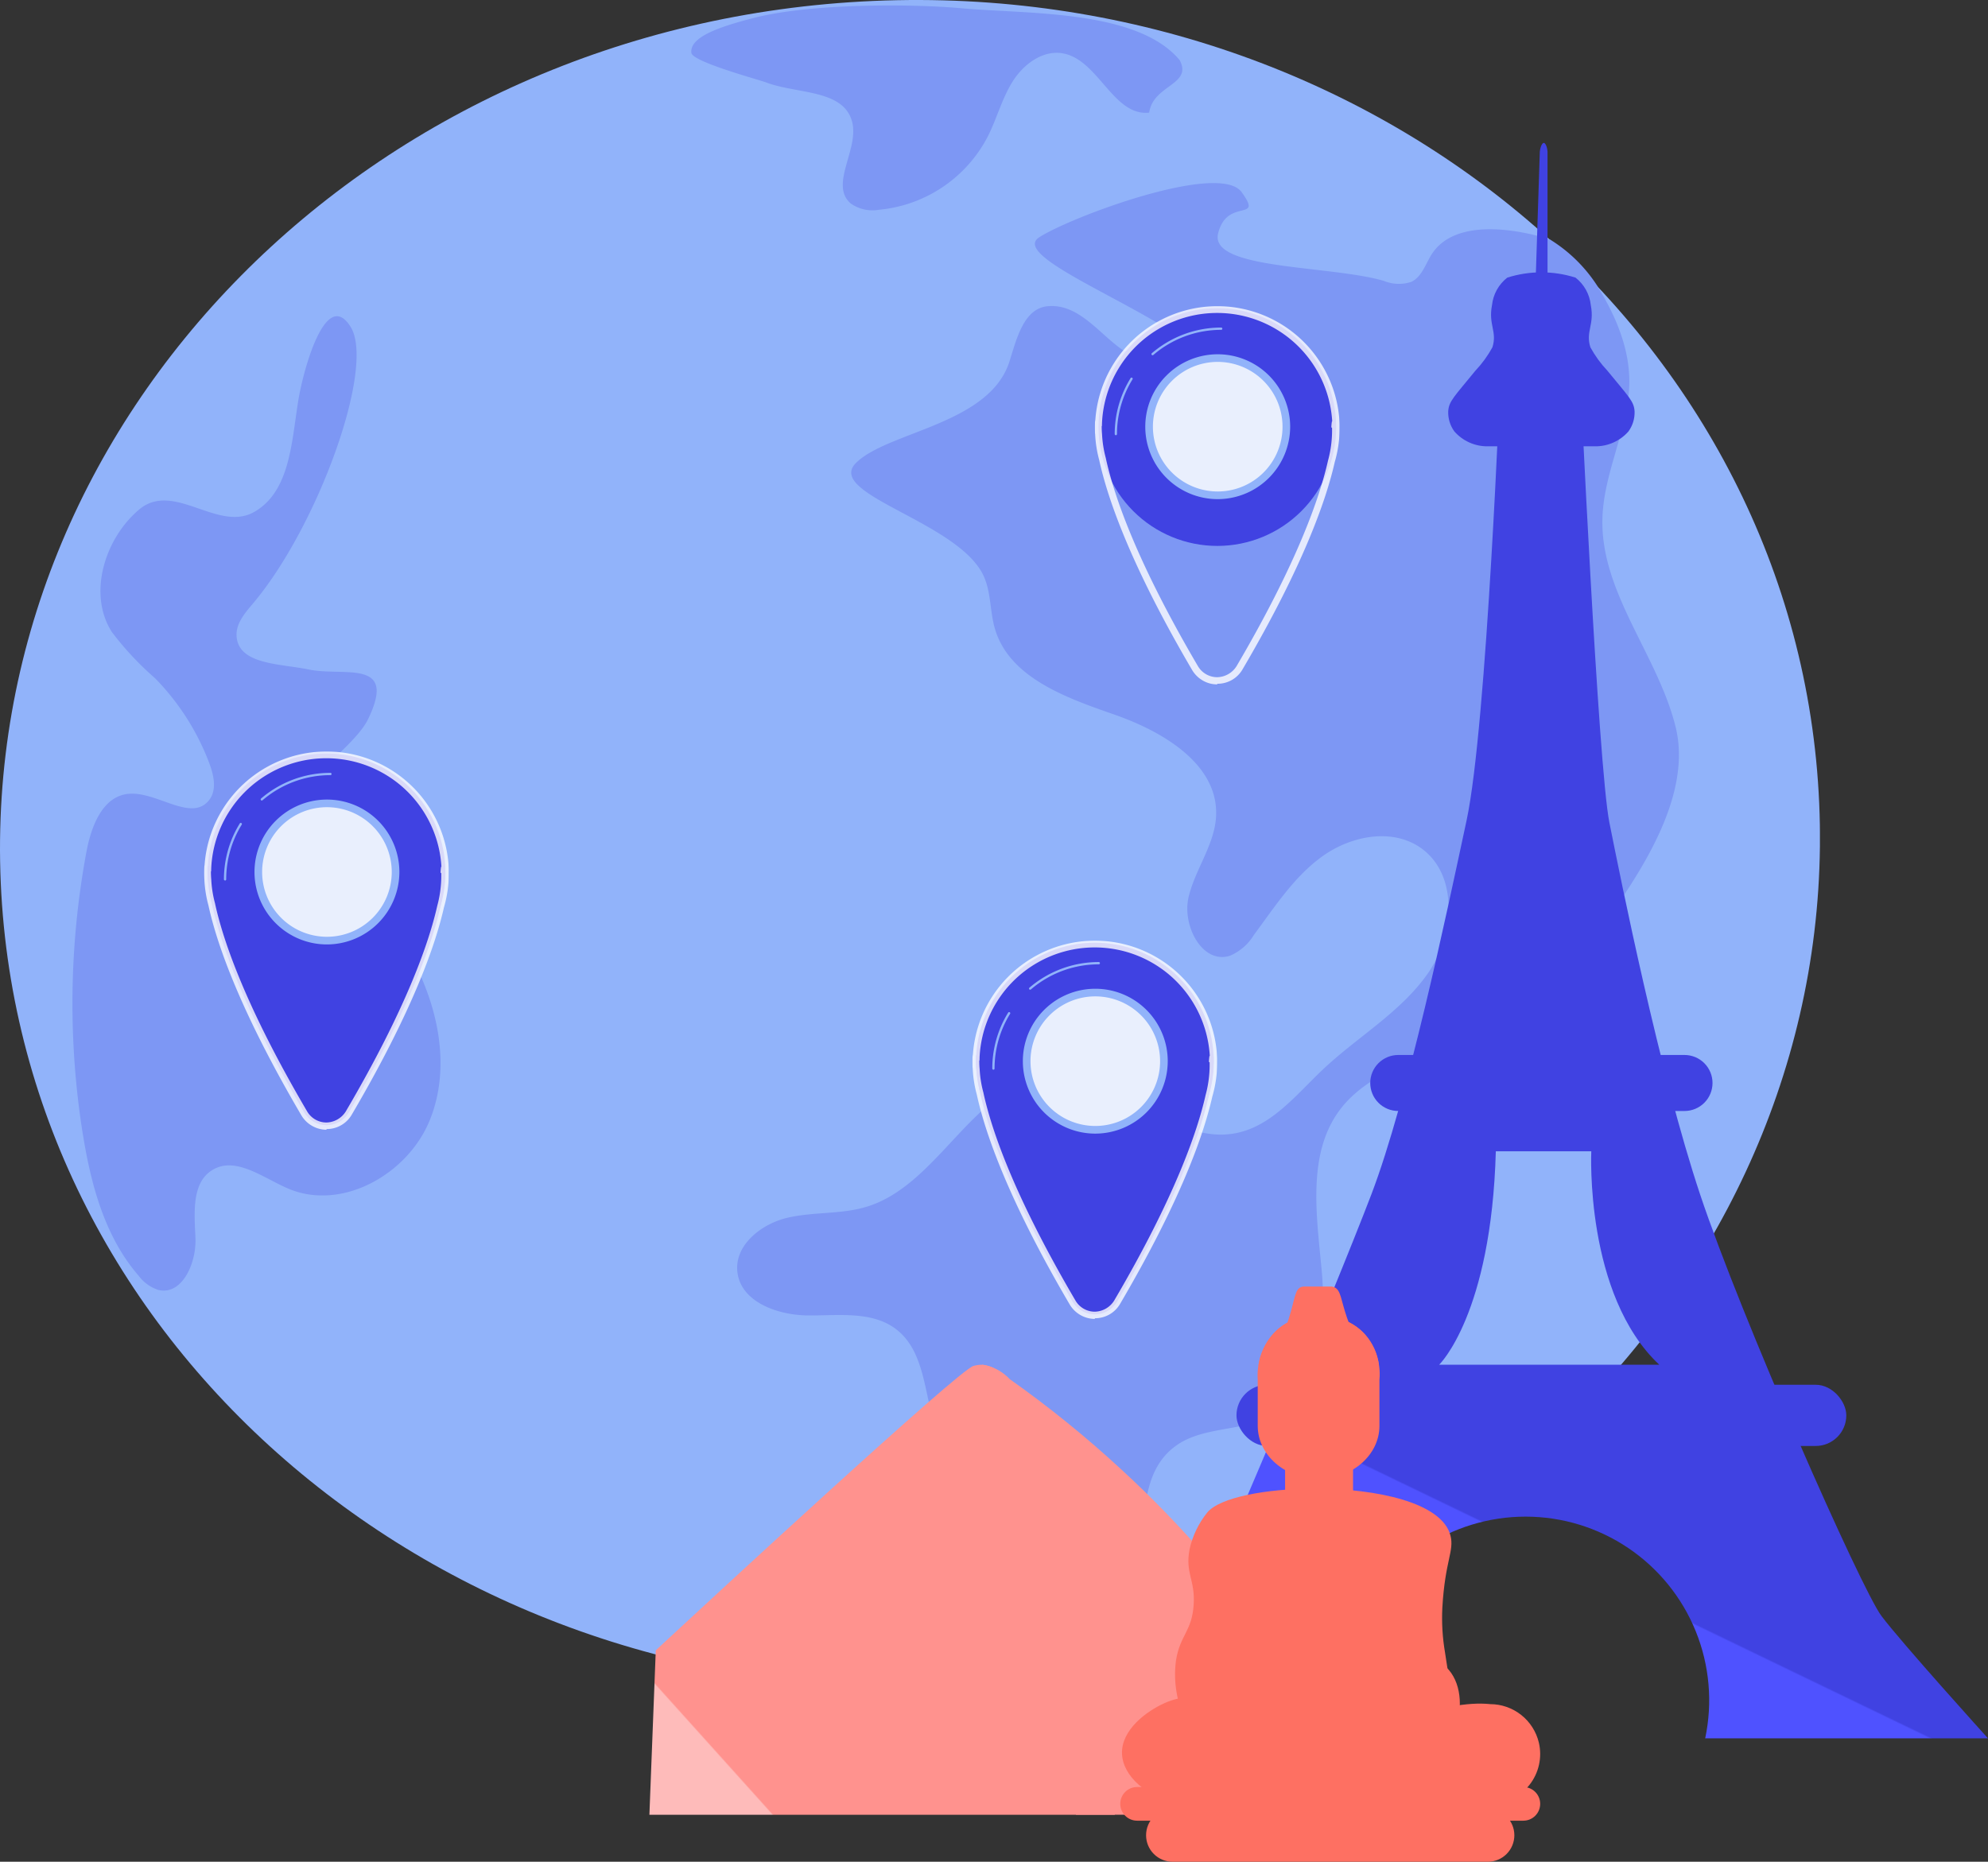 <svg xmlns="http://www.w3.org/2000/svg" xmlns:xlink="http://www.w3.org/1999/xlink" width="205.807" height="192.774" viewBox="0 0 205.807 192.774"><rect x="0" y="0" width="205.807" height="192.774" fill="#333333" stroke="none"/><defs><clipPath id="a"><rect width="188.406" height="174.599" transform="translate(0 0)" fill="none"/></clipPath><clipPath id="b"><rect width="25.35" height="39.176" fill="none"/></clipPath><clipPath id="c"><path d="M4.307,14.777A12.306,12.306,0,1,0,16.613,2.471,12.306,12.306,0,0,0,4.307,14.777" transform="translate(-4.307 -2.471)" fill="none"/></clipPath><linearGradient id="d" x1="-0.015" y1="1.583" x2="-0.012" y2="1.583" gradientUnits="objectBoundingBox"><stop offset="0" stop-color="#4f52ff"/><stop offset="1" stop-color="#4042e2"/></linearGradient><clipPath id="e"><path d="M16.381,134.6H4.075s-.98,6.83,10,25.539a2.688,2.688,0,0,0,4.6.009c10.982-18.71,9.982-25.548,9.982-25.548Z" transform="translate(-4.052 -134.601)" fill="none"/></clipPath><linearGradient id="f" x1="0.023" y1="1.017" x2="0.026" y2="1.017" xlink:href="#d"/><clipPath id="i"><path d="M63.756,68.125a7.106,7.106,0,1,0,7.106-7.106,7.106,7.106,0,0,0-7.106,7.106" transform="translate(-63.756 -61.019)" fill="none"/></clipPath><linearGradient id="j" x1="-0.395" y1="2.378" x2="-0.389" y2="2.378" gradientUnits="objectBoundingBox"><stop offset="0" stop-color="#dae3fe"/><stop offset="1" stop-color="#e9effd"/></linearGradient><clipPath id="af"><path d="M428.445,0c-.158,0-.359.377-.414.924l-.47,14.551h1.271V.923c-.039-.543-.227-.921-.384-.924Z" transform="translate(-427.561 0.001)" fill="none"/></clipPath><linearGradient id="ag" x1="-2.535" y1="29.4" x2="-2.528" y2="29.4" xlink:href="#d"/><clipPath id="ah"><path d="M41.517,302.79H51.4s-.7,14.862,7.041,22.1H35.65s5.4-5.2,5.867-22.1m.493-80.734s-1.408,36.612-3.52,46.469-6.1,28.867-9.857,38.724-18.775,46-21.122,49.236S0,363.576,0,363.576H26a19.01,19.01,0,1,1,37.191,0H92.469s-8.918-9.857-11.031-12.673-14.551-30.98-18.775-43.653-8.214-32.622-9.388-38.49-3.051-46.7-3.051-46.7Z" transform="translate(0 -222.056)" fill="none"/></clipPath><linearGradient id="ai" x1="0.224" y1="0.987" x2="0.225" y2="0.987" xlink:href="#d"/><clipPath id="aj"><path d="M2.9,0H32.535a2.9,2.9,0,0,1,2.9,2.9v0a2.9,2.9,0,0,1-2.9,2.9H2.9A2.9,2.9,0,0,1,0,2.9v0A2.9,2.9,0,0,1,2.9,0Z" fill="none"/></clipPath><linearGradient id="ak" x1="-2.529" y1="2.402" x2="-2.522" y2="2.402" xlink:href="#d"/><clipPath id="al"><rect width="63.132" height="6.337" rx="3.168" fill="none"/></clipPath><linearGradient id="am" x1="-1.481" y1="1.035" x2="-1.477" y2="1.035" xlink:href="#d"/><clipPath id="an"><path d="M349.152,126.229a4.18,4.18,0,0,0-1.584,2.86c-.394,2.039.561,2.714.044,4.356a11.664,11.664,0,0,1-1.76,2.42c-2.164,2.661-2.763,3.157-2.816,4.224a3.335,3.335,0,0,0,.635,2.066,4.526,4.526,0,0,0,3.458,1.542h11.109a4.526,4.526,0,0,0,3.458-1.542,3.335,3.335,0,0,0,.634-2.066c-.053-1.067-.652-1.564-2.816-4.224a11.67,11.67,0,0,1-1.76-2.42c-.517-1.642.438-2.317.044-4.356a4.18,4.18,0,0,0-1.584-2.86,11.7,11.7,0,0,0-7.06,0" transform="translate(-343.032 -125.683)" fill="none"/></clipPath><linearGradient id="ao" x1="-1.539" y1="6.55" x2="-1.534" y2="6.55" xlink:href="#d"/><clipPath id="ap"><path d="M33.549,97.862C31.92,98.368,6.529,121.87.66,127.309L0,144.338H48.182C46.069,130.741,36.565,98.8,36.565,98.8a3.31,3.31,0,0,0-2.112-1.056h-.064a2.975,2.975,0,0,0-.84.123" transform="translate(0 -97.739)" fill="none"/></clipPath><linearGradient id="aq" x1="0.14" y1="0.921" x2="0.142" y2="0.921" gradientUnits="objectBoundingBox"><stop offset="0" stop-color="#febbba"/><stop offset="1" stop-color="#ff928e"/></linearGradient><clipPath id="ar"><path d="M425.835,144.349H456.4a114.8,114.8,0,0,0-9.5-16.9,111.321,111.321,0,0,0-16.327-18.818,113.809,113.809,0,0,0-11.589-9.387,4.953,4.953,0,0,0-2.41-1.418,4.369,4.369,0,0,0-.431-.078l9.7,46.6" transform="translate(-416.134 -97.752)" fill="none"/></clipPath><linearGradient id="as" x1="-0.557" y1="1.11" x2="-0.556" y2="1.11" xlink:href="#aq"/><clipPath id="at"><rect width="7.034" height="3.728" fill="none"/></clipPath><linearGradient id="au" x1="-9.14" y1="10.234" x2="-9.129" y2="10.234" gradientUnits="objectBoundingBox"><stop offset="0" stop-color="#ff928e"/><stop offset="1" stop-color="#fe7062"/></linearGradient><clipPath id="av"><path d="M2.743,0h32.64a2.743,2.743,0,0,1,2.743,2.743v0a2.743,2.743,0,0,1-2.743,2.743H2.743A2.743,2.743,0,0,1,0,2.744v0A2.743,2.743,0,0,1,2.743,0Z" fill="none"/></clipPath><linearGradient id="aw" x1="-5.385" y1="0.571" x2="-5.378" y2="0.571" xlink:href="#au"/><clipPath id="ax"><path d="M1.743,0H41.73a1.743,1.743,0,0,1,1.743,1.743v0a1.743,1.743,0,0,1-1.743,1.743H1.744A1.744,1.744,0,0,1,0,1.743v0A1.743,1.743,0,0,1,1.743,0Z" fill="none"/></clipPath><linearGradient id="ay" x1="-11.678" y1="0.637" x2="-11.664" y2="0.637" xlink:href="#au"/><clipPath id="az"><path d="M660.457,255.137a9.271,9.271,0,0,0-1.828,3.8c-.477,2.515.6,3.144.422,5.77-.182,2.743-1.422,3.128-1.832,5.77a11.041,11.041,0,0,0,1.127,6.47c4.784-.118,9.458-.059,14.131,0s9.347.118,14.131,0c-.68-1.494-1.094-4.457-1.533-7.314a21.251,21.251,0,0,1-.278-4.643c.281-4.9,1.245-5.857.844-7.458-.86-3.435-7.655-4.874-14.013-4.874-5.094,0-9.907.922-11.171,2.481" transform="translate(-657.112 -252.656)" fill="none"/></clipPath><linearGradient id="ba" x1="-1.33" y1="1.189" x2="-1.328" y2="1.189" xlink:href="#au"/><clipPath id="bb"><path d="M770.491,251.955c-.44.216-1.65.839-2.028,3.746v4.774a5.487,5.487,0,1,0,10.974,0V255.7c-.24-2.692-1.329-3.479-1.755-3.72a14.344,14.344,0,0,0-3.618-.275,15.809,15.809,0,0,0-3.573.249" transform="translate(-768.463 -251.706)" fill="none"/></clipPath><linearGradient id="bc" x1="-5.121" y1="2.572" x2="-5.114" y2="2.572" xlink:href="#au"/><clipPath id="bd"><path d="M766.793,36.224a6.168,6.168,0,0,0-4.115,1.33,6.5,6.5,0,0,0-2.18,5.317v4.771c0,3.018,2.833,5.487,6.3,5.487s6.3-2.469,6.3-5.487V42.872a6.237,6.237,0,0,0-1.759-4.965,6.134,6.134,0,0,0-4.249-1.69c-.133,0-.232,0-.288.008" transform="translate(-760.484 -36.216)" fill="none"/></clipPath><linearGradient id="be" x1="-2.901" y1="3.166" x2="-2.897" y2="3.166" xlink:href="#au"/><clipPath id="bf"><path d="M725.993,461.258a6.4,6.4,0,0,1-2.462,1.688,6.657,6.657,0,0,1-2.673.211c-2.516-.179-2.744-.885-4.5-.914a6.18,6.18,0,0,0-4.08,1.266c-1.589,1.39-2.427,4.093-1.506,5.652,1.294,2.19,5.794,1.679,12.521.844a88.591,88.591,0,0,0,11.677-2.251c.889-2.492.612-5.121-.9-6.58a5.454,5.454,0,0,0-3.809-1.341,6.645,6.645,0,0,0-4.269,1.424" transform="translate(-710.388 -459.834)" fill="none"/></clipPath><linearGradient id="bg" x1="-2.24" y1="1.083" x2="-2.237" y2="1.083" xlink:href="#au"/><clipPath id="bh"><path d="M595.353,514.244c-1.861.816-4.546,2.788-4.431,5.279.1,2.263,2.5,4.484,5.965,5.163h32.162a5.162,5.162,0,0,0,5.026-6.344,5.186,5.186,0,0,0-5.026-3.982c-4.883-.512-11.307,2.789-17.274,2.963a17.231,17.231,0,0,1-8.069-1.833c-2.033-.92-3.749-1.841-5.679-1.841a6.559,6.559,0,0,0-2.674.594" transform="translate(-590.919 -513.65)" fill="none"/></clipPath><linearGradient id="bi" x1="-2.871" y1="0.757" x2="-2.867" y2="0.757" xlink:href="#au"/><clipPath id="bj"><path d="M766.17,0a.937.937,0,0,0-.248.046c-.658.218-.665,1.3-1.271,3.215-.067.212-.124.38-.152.463a5.868,5.868,0,0,0-1.442,1.121A6.183,6.183,0,0,0,761.49,8.2a15.713,15.713,0,0,1,12.472-.115,5.8,5.8,0,0,0-1.4-3.1,5.65,5.65,0,0,0-1.736-1.311c-.034-.09-.1-.265-.177-.487-.624-1.805-.611-2.82-1.3-3.117a.931.931,0,0,0-.273-.07Z" transform="translate(-761.49)" fill="none"/></clipPath><linearGradient id="bk" x1="-7.179" y1="4.767" x2="-7.17" y2="4.767" xlink:href="#au"/></defs><g transform="translate(-718.945 -11406.189)"><g transform="translate(718.945 11406.189)"><g transform="translate(0 0)" clip-path="url(#a)"><path d="M.08,91.433c2.114,48.159,45.969,85.35,97.952,83.068s92.41-43.173,90.3-91.332S142.358-2.181,90.375.1-2.035,43.274.08,91.433" transform="translate(0 -0.001)" fill="#91b3fa"/><path d="M1128.071,268.577c2.068,3.32,3.662,7.057,3.363,10.957-.347,4.516-2.632,8.744-2.75,13.272-.2,7.678,5.729,14.105,7.577,21.56,2.067,8.333-5.725,17.827-8.829,22.478s-1.77-3.774-3.653-7.059-5.942,13.823-12.282,17.578c-3.4,2.014-7.393,3.355-9.84,6.461-3.568,4.53-2.58,10.975-2.044,16.717s-.267,12.739-5.438,15.291c-3.045,1.5-6.915.994-9.662,2.989-4.825,3.5-2.521,11.141-4.432,16.789-2.079,6.142-6.2,6.223-12.581,7.525s.8-12.712-2.184-17.609c-1.571-2.574-3.969-4.623-5.207-7.372-1.718-3.813-1.234-8.908-4.567-11.434-2.5-1.894-5.974-1.382-9.109-1.409s-6.948-1.388-7.3-4.5c-.316-2.763,2.451-4.967,5.158-5.608s5.591-.335,8.25-1.154c7.6-2.341,11.15-12.982,19.091-13.48,6.787-.426,12.472,7.193,19.142,5.862,3.718-.742,6.263-4.035,9.023-6.634,3.546-3.339,7.946-5.846,10.76-9.82s3.294-10.328-.711-13.1c-2.975-2.059-7.2-1.223-10.14.887s-4.94,5.242-7.1,8.146a5.389,5.389,0,0,1-2.487,2.16c-2.869.9-4.963-3.139-4.277-6.066s2.755-5.5,2.852-8.508c.171-5.3-5.533-8.658-10.536-10.4s-10.9-3.826-12.373-8.917c-.52-1.8-.383-3.777-1.177-5.473-2.628-5.619-16.5-8.425-13.182-11.683s13.837-3.967,15.886-10.529c.734-2.349,1.489-5.455,3.94-5.682,3.992-.37,6.269,4.571,9.618,5.419,1.589.4,1.743,3.1,1.68,6.422a4.365,4.365,0,0,0,8.728.165,6.744,6.744,0,0,0-.508-2.7,12.206,12.206,0,0,0-3.1-4.022c-5.15-4.917-20.516-10.32-17.3-12.413s18.662-7.869,20.966-4.682-1.506.489-2.436,4.269,11.425,3.274,17.137,4.911a4.09,4.09,0,0,0,2.872.106c.987-.478,1.4-1.627,1.938-2.584,2.869-5.125,12.411-1.8,12.411-1.8a15.529,15.529,0,0,1,4.816,4.678" transform="translate(-962.795 -239.105)" fill="#7d97f4"/><path d="M1025.066,13.355c1.387,2.586-2.737,2.544-3.148,5.449-3.713.4-5.238-5.449-8.91-6.133-2.072-.386-4.082,1.1-5.208,2.881s-1.651,3.874-2.606,5.753a14.167,14.167,0,0,1-11.262,7.558,3.894,3.894,0,0,1-2.924-.661c-2.238-1.972.964-5.677.132-8.541-.951-3.273-5.67-2.777-8.861-3.977-.88-.331-7.648-2.137-7.756-3.071-.193-1.656,2.947-2.709,6.459-3.613,5.951-1.53,16.421-1.467,21.539-1,6.809.616,18.153.118,22.544,5.358" transform="translate(-902.949 -7.142)" fill="#7d97f4"/><path d="M103.195,530.554a85.827,85.827,0,0,1,.378-29.2c.478-2.565,1.6-5.623,4.18-5.992,2.988-.427,6.645,3,8.515.636.826-1.045.5-2.568.029-3.815a25.283,25.283,0,0,0-5.628-8.821,31.758,31.758,0,0,1-4.46-4.773c-2.521-3.929-.751-9.671,2.816-12.682s8.17,2.388,11.92.245,3.867-7.343,4.572-11.6c.522-3.157,2.848-11.708,5.417-7.544s-3.427,20.744-10.175,28.692c-.814.959-1.713,2.032-1.644,3.288.164,3,4.534,2.865,7.473,3.479,3.639.76,9.216-1.189,6.138,5.152-1.623,3.344-9.377,7.921-7.294,10.159s8.489,8.72,11.494,13.963,4.462,11.771,2.2,17.372-9.081,9.47-14.644,7.11c-2.6-1.1-5.442-3.4-7.862-1.937-2.192,1.325-1.868,4.506-1.76,7.065s-1.367,5.956-3.856,5.355a4.13,4.13,0,0,1-2.017-1.455c-3.5-4.026-4.946-9.428-5.788-14.7" transform="translate(-94.626 -413.144)" fill="#7d97f4"/></g></g><g transform="translate(740.065 11483.994)"><g clip-path="url(#b)"><g transform="translate(0.38 0.218)"><g clip-path="url(#c)"><rect width="24.612" height="24.612" transform="translate(0 0)" fill="url(#d)"/></g></g><g transform="translate(0.357 11.864)"><g clip-path="url(#e)"><rect width="26.569" height="26.844" transform="translate(-0.957 0)" fill="url(#f)"/></g></g><g clip-path="url(#b)"><g opacity="0.8"><g clip-path="url(#b)"><path d="M12.68,39.106v.069h0a3.052,3.052,0,0,1-2.609-1.506C3.655,26.734,1.3,19.819.46,15.95a12.409,12.409,0,0,1-.422-2.657,6.186,6.186,0,0,1-.011-1.341l.032-.2a12.663,12.663,0,0,1,25.268.126,5.539,5.539,0,0,1,.02.678V12.6a12.681,12.681,0,0,1-.508,3.558c-.872,3.866-3.239,10.712-9.549,21.463a2.981,2.981,0,0,1-2.612,1.481M.715,12.417c0,.185,0,.448.035.845h0a11.6,11.6,0,0,0,.4,2.508l0,.014c.83,3.817,3.158,10.645,9.535,21.507a2.313,2.313,0,0,0,1.991,1.133v0a2.425,2.425,0,0,0,2-1.143c6.27-10.682,8.611-17.471,9.469-21.285l.006-.022a11.909,11.909,0,0,0,.411-3.368l-.072-.05v0a4.7,4.7,0,0,1,.055-.6l.034-.021a11.933,11.933,0,0,0-23.831.125l-.01.363Z" transform="translate(0 0)" fill="#fff"/></g></g></g><g transform="translate(5.62 5.378)"><g clip-path="url(#i)"><rect width="14.211" height="14.211" transform="translate(0 0)" fill="url(#j)"/></g></g><g clip-path="url(#b)"><path d="M66.755,71.52a7.5,7.5,0,1,1,7.5-7.5,7.511,7.511,0,0,1-7.5,7.5m0-14.211a6.709,6.709,0,1,0,6.709,6.709,6.716,6.716,0,0,0-6.709-6.709" transform="translate(-54.029 -51.534)" fill="#91b3fa"/><path d="M66.667,28.032a.119.119,0,0,1-.078-.209,11.027,11.027,0,0,1,7.181-2.658.119.119,0,1,1,0,.238A10.789,10.789,0,0,0,66.745,28a.119.119,0,0,1-.078.029" transform="translate(-60.683 -22.946)" fill="#91b3fa"/><path d="M23.5,89.76a.119.119,0,0,1-.119-.119,11,11,0,0,1,1.65-5.8.119.119,0,0,1,.2.126,10.763,10.763,0,0,0-1.614,5.679.119.119,0,0,1-.119.119" transform="translate(-21.319 -76.395)" fill="#91b3fa"/></g></g></g><g transform="translate(832.283 11437.886)"><g clip-path="url(#b)"><g transform="translate(0.38 0.218)"><g clip-path="url(#c)"><rect width="24.612" height="24.612" transform="translate(0 0)" fill="url(#d)"/></g></g><g transform="translate(0.357 11.864)"><g clip-path="url(#e)"><rect width="26.569" height="26.844" transform="translate(-0.957 0)" fill="url(#f)"/></g></g><g clip-path="url(#b)"><g opacity="0.8"><g clip-path="url(#b)"><path d="M12.68,39.106v.069h0a3.052,3.052,0,0,1-2.609-1.506C3.655,26.734,1.3,19.819.46,15.95a12.409,12.409,0,0,1-.422-2.657,6.186,6.186,0,0,1-.011-1.341l.032-.2a12.663,12.663,0,0,1,25.268.126,5.539,5.539,0,0,1,.02.678V12.6a12.681,12.681,0,0,1-.508,3.558c-.872,3.866-3.239,10.712-9.549,21.463a2.981,2.981,0,0,1-2.612,1.481M.715,12.417c0,.185,0,.448.035.845h0a11.6,11.6,0,0,0,.4,2.508l0,.014c.83,3.817,3.158,10.645,9.535,21.507a2.313,2.313,0,0,0,1.991,1.133v0a2.425,2.425,0,0,0,2-1.143c6.27-10.682,8.611-17.471,9.469-21.285l.006-.022a11.909,11.909,0,0,0,.411-3.368l-.072-.05v0a4.7,4.7,0,0,1,.055-.6l.034-.021a11.933,11.933,0,0,0-23.831.125l-.01.363Z" transform="translate(0 0)" fill="#fff"/></g></g></g><g transform="translate(5.62 5.378)"><g clip-path="url(#i)"><rect width="14.211" height="14.211" transform="translate(0 0)" fill="url(#j)"/></g></g><g clip-path="url(#b)"><path d="M66.755,71.52a7.5,7.5,0,1,1,7.5-7.5,7.511,7.511,0,0,1-7.5,7.5m0-14.211a6.709,6.709,0,1,0,6.709,6.709,6.716,6.716,0,0,0-6.709-6.709" transform="translate(-54.029 -51.534)" fill="#91b3fa"/><path d="M66.667,28.032a.119.119,0,0,1-.078-.209,11.027,11.027,0,0,1,7.181-2.658.119.119,0,1,1,0,.238A10.789,10.789,0,0,0,66.745,28a.119.119,0,0,1-.078.029" transform="translate(-60.683 -22.946)" fill="#91b3fa"/><path d="M23.5,89.76a.119.119,0,0,1-.119-.119,11,11,0,0,1,1.65-5.8.119.119,0,0,1,.2.126,10.763,10.763,0,0,0-1.614,5.679.119.119,0,0,1-.119.119" transform="translate(-21.319 -76.395)" fill="#91b3fa"/></g></g></g><g transform="translate(819.609 11503.583)"><g clip-path="url(#b)"><g transform="translate(0.38 0.218)"><g clip-path="url(#c)"><rect width="24.612" height="24.612" transform="translate(0 0)" fill="url(#d)"/></g></g><g transform="translate(0.357 11.864)"><g clip-path="url(#e)"><rect width="26.569" height="26.844" transform="translate(-0.957 0)" fill="url(#f)"/></g></g><g clip-path="url(#b)"><g opacity="0.8"><g clip-path="url(#b)"><path d="M12.68,39.106v.069h0a3.052,3.052,0,0,1-2.609-1.506C3.655,26.734,1.3,19.819.46,15.95a12.409,12.409,0,0,1-.422-2.657,6.186,6.186,0,0,1-.011-1.341l.032-.2a12.663,12.663,0,0,1,25.268.126,5.539,5.539,0,0,1,.02.678V12.6a12.681,12.681,0,0,1-.508,3.558c-.872,3.866-3.239,10.712-9.549,21.463a2.981,2.981,0,0,1-2.612,1.481M.715,12.417c0,.185,0,.448.035.845h0a11.6,11.6,0,0,0,.4,2.508l0,.014c.83,3.817,3.158,10.645,9.535,21.507a2.313,2.313,0,0,0,1.991,1.133v0a2.425,2.425,0,0,0,2-1.143c6.27-10.682,8.611-17.471,9.469-21.285l.006-.022a11.909,11.909,0,0,0,.411-3.368l-.072-.05v0a4.7,4.7,0,0,1,.055-.6l.034-.021a11.933,11.933,0,0,0-23.831.125l-.01.363Z" transform="translate(0 0)" fill="#fff"/></g></g></g><g transform="translate(5.62 5.378)"><g clip-path="url(#i)"><rect width="14.211" height="14.211" transform="translate(0 0)" fill="url(#j)"/></g></g><g clip-path="url(#b)"><path d="M66.755,71.52a7.5,7.5,0,1,1,7.5-7.5,7.511,7.511,0,0,1-7.5,7.5m0-14.211a6.709,6.709,0,1,0,6.709,6.709,6.716,6.716,0,0,0-6.709-6.709" transform="translate(-54.029 -51.534)" fill="#91b3fa"/><path d="M66.667,28.032a.119.119,0,0,1-.078-.209,11.027,11.027,0,0,1,7.181-2.658.119.119,0,1,1,0,.238A10.789,10.789,0,0,0,66.745,28a.119.119,0,0,1-.078.029" transform="translate(-60.683 -22.946)" fill="#91b3fa"/><path d="M23.5,89.76a.119.119,0,0,1-.119-.119,11,11,0,0,1,1.65-5.8.119.119,0,0,1,.2.126,10.763,10.763,0,0,0-1.614,5.679.119.119,0,0,1-.119.119" transform="translate(-21.319 -76.395)" fill="#91b3fa"/></g></g></g><g transform="translate(832.283 11420.984)"><g transform="translate(45.599 0)"><g transform="translate(0 0)" clip-path="url(#af)"><rect width="15.234" height="5.449" transform="translate(-4.065 14.321) rotate(-74.154)" fill="url(#ag)"/></g></g><g transform="translate(0 23.682)"><g clip-path="url(#ah)"><rect width="167.762" height="145.269" transform="matrix(0.44, -0.898, 0.898, 0.44, -55.881, 114.169)" fill="url(#ai)"/></g></g><g transform="translate(28.515 94.442)"><g clip-path="url(#aj)"><rect width="15.265" height="35.678" transform="translate(-1.526 5.376) rotate(-74.154)" fill="url(#ak)"/></g></g><g transform="translate(14.668 128.59)"><g clip-path="url(#al)"><rect width="23.335" height="62.463" transform="translate(-1.665 5.864) rotate(-74.154)" fill="url(#am)"/></g></g><g transform="translate(36.584 13.404)"><g clip-path="url(#an)"><rect width="22.677" height="23.596" transform="translate(-4.795 16.719) rotate(-74.154)" fill="url(#ao)"/></g></g></g><g transform="translate(786.174 11539.406)"><g transform="translate(0 8.092)"><g clip-path="url(#ap)"><rect width="66.983" height="66.863" transform="translate(-23.165 20.799) rotate(-41.92)" fill="url(#aq)"/></g></g><g transform="translate(34.453 8.093)"><g clip-path="url(#ar)"><rect width="51.622" height="46.202" transform="translate(-6.254 45.742) rotate(-82.215)" fill="url(#as)"/></g></g><g transform="translate(65.81 18.43)"><g clip-path="url(#at)"><rect width="7.191" height="4.034" transform="translate(-0.164 0.007) rotate(-2.517)" fill="url(#au)"/></g></g><g transform="translate(51.418 54.071)"><g clip-path="url(#av)"><rect width="11.977" height="38.502" transform="translate(-0.932 5.324) rotate(-80.074)" fill="url(#aw)"/></g></g><g transform="translate(48.745 51.819)"><g clip-path="url(#ax)"><rect width="5.787" height="43.597" transform="matrix(0.053, -0.999, 0.999, 0.053, -0.185, 3.477)" fill="url(#ay)"/></g></g><g transform="translate(54.404 20.918)"><g clip-path="url(#az)"><rect width="37.746" height="38.377" transform="matrix(0.644, -0.765, 0.765, 0.644, -12.146, 14.285)" fill="url(#ba)"/></g></g><g transform="translate(63.624 20.84)"><g clip-path="url(#bb)"><rect width="12.296" height="15.246" transform="translate(-1.367 0.132) rotate(-5.528)" fill="url(#bc)"/></g></g><g transform="translate(62.963 2.998)"><g clip-path="url(#bd)"><rect width="20.377" height="18.049" transform="translate(-5.595 14.98) rotate(-70.263)" fill="url(#be)"/></g></g><g transform="translate(58.815 38.071)"><g clip-path="url(#bf)"><rect width="26.015" height="26.994" transform="matrix(0.673, -0.74, 0.74, 0.673, -6.271, 6.308)" fill="url(#bg)"/></g></g><g transform="translate(48.924 42.527)"><g clip-path="url(#bh)"><rect width="20.919" height="44.783" transform="translate(-2.63 10.428) rotate(-76.421)" fill="url(#bi)"/></g></g><g transform="translate(63.046)"><g clip-path="url(#bj)"><rect width="9.022" height="12.995" transform="matrix(0.067, -0.998, 0.998, 0.067, -0.551, 8.164)" fill="url(#bk)"/></g></g></g></g></svg>